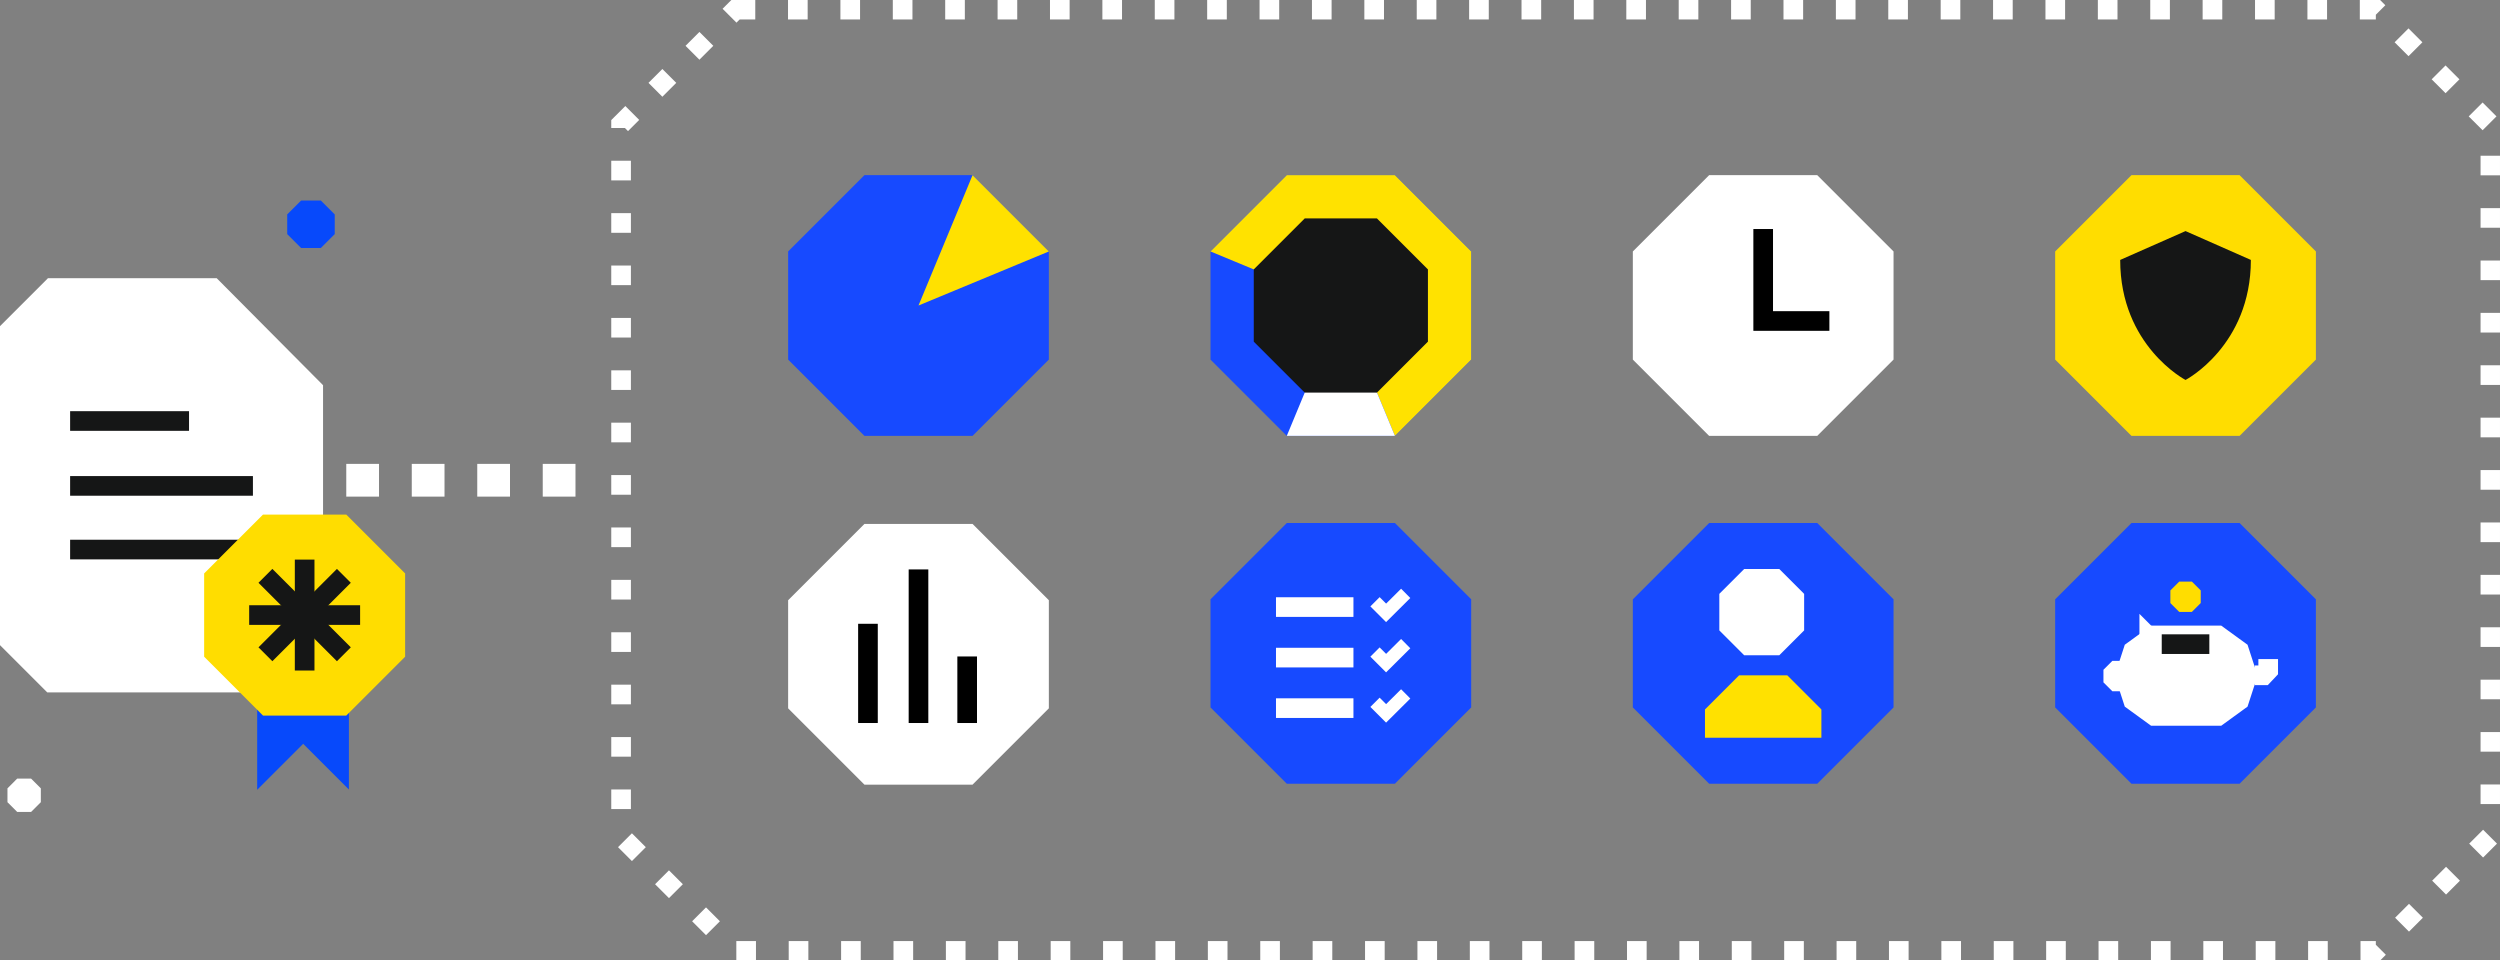 <svg xmlns="http://www.w3.org/2000/svg" xmlns:xlink="http://www.w3.org/1999/xlink" width="763.458" height="293.32" viewBox="0 0 763.458 293.32">
  <rect x="0" y="0" width="763.458" height="293.32" fill="#808080" stroke="none"/>
  <defs>
    <clipPath id="clip-path">
      <rect id="Rectangle_708" data-name="Rectangle 708" width="763.457" height="293.32" fill="none"/>
    </clipPath>
  </defs>
  <g id="Group_1945" data-name="Group 1945" transform="translate(0)">
    <path id="Path_2174" data-name="Path 2174" d="M14.567,144.659l.045.045L0,159.315v97.412l14.426,14.426h69.71l14.518-14.518V177.342L66.172,144.659Z" transform="translate(0 -59.71)" fill="#fff"/>
    <path id="Path_2175" data-name="Path 2175" d="M36.467,218.936h0Z" transform="translate(-15.052 -90.369)" fill="#151616"/>
    <line id="Line_1118" data-name="Line 1118" x2="36.314" transform="translate(21.414 128.567)" fill="none" stroke="#151616" stroke-width="6"/>
    <path id="Path_2176" data-name="Path 2176" d="M36.467,252.686h0Z" transform="translate(-15.052 -104.3)" fill="#151616"/>
    <line id="Line_1119" data-name="Line 1119" x2="55.824" transform="translate(21.414 148.386)" fill="none" stroke="#151616" stroke-width="6"/>
    <path id="Path_2177" data-name="Path 2177" d="M36.467,285.789h0Z" transform="translate(-15.052 -117.964)" fill="#151616"/>
    <line id="Line_1120" data-name="Line 1120" x2="55.824" transform="translate(21.414 167.825)" fill="none" stroke="#151616" stroke-width="6"/>
    <path id="Path_2178" data-name="Path 2178" d="M133.74,358.647v30.578l14.049-14.048,13.962,13.962V358.647" transform="translate(-55.203 -148.037)" fill="#0749fb"/>
    <path id="Path_2179" data-name="Path 2179" d="M149.566,267.595H124.142l-17.977,17.977V311l17.977,17.978h25.424L167.543,311V285.572Z" transform="translate(-43.821 -110.454)" fill="#fd0"/>
    <line id="Line_1121" data-name="Line 1121" y1="11.977" x2="11.977" transform="translate(93.033 175.853)" fill="#151616"/>
    <line id="Line_1122" data-name="Line 1122" y1="11.977" x2="11.977" transform="translate(93.033 175.853)" fill="none" stroke="#151616" stroke-width="6"/>
    <path id="Path_2180" data-name="Path 2180" d="M158.425,319.855h0Z" transform="translate(-65.392 -132.025)" fill="#151616"/>
    <line id="Line_1123" data-name="Line 1123" x2="16.938" transform="translate(93.033 187.83)" fill="none" stroke="#151616" stroke-width="6"/>
    <path id="Path_2181" data-name="Path 2181" d="M158.425,307.949v0Z" transform="translate(-65.392 -120.119)" fill="#151616"/>
    <line id="Line_1124" data-name="Line 1124" y1="16.938" transform="translate(93.033 170.892)" fill="none" stroke="#151616" stroke-width="6"/>
    <line id="Line_1125" data-name="Line 1125" x1="11.977" y1="11.977" transform="translate(81.055 175.853)" fill="#151616"/>
    <line id="Line_1126" data-name="Line 1126" x1="11.977" y1="11.977" transform="translate(81.055 175.853)" fill="none" stroke="#151616" stroke-width="6"/>
    <path id="Path_2182" data-name="Path 2182" d="M129.581,319.855h0Z" transform="translate(-53.487 -132.025)" fill="#151616"/>
    <line id="Line_1127" data-name="Line 1127" x1="16.938" transform="translate(76.094 187.83)" fill="none" stroke="#151616" stroke-width="6"/>
    <line id="Line_1128" data-name="Line 1128" x1="11.977" y2="11.977" transform="translate(81.055 187.83)" fill="#151616"/>
    <line id="Line_1129" data-name="Line 1129" x1="11.977" y2="11.977" transform="translate(81.055 187.83)" fill="none" stroke="#151616" stroke-width="6"/>
    <path id="Path_2183" data-name="Path 2183" d="M129.581,319.855h0Z" transform="translate(-53.487 -132.025)" fill="#151616"/>
    <path id="Path_2184" data-name="Path 2184" d="M158.425,336.793v0Z" transform="translate(-65.392 -132.025)" fill="#151616"/>
    <line id="Line_1131" data-name="Line 1131" y2="16.938" transform="translate(93.033 187.83)" fill="none" stroke="#151616" stroke-width="6"/>
    <line id="Line_1132" data-name="Line 1132" x2="11.977" y2="11.977" transform="translate(93.033 187.83)" fill="#151616"/>
    <line id="Line_1133" data-name="Line 1133" x2="11.977" y2="11.977" transform="translate(93.033 187.83)" fill="none" stroke="#151616" stroke-width="6"/>
    <path id="Path_2185" data-name="Path 2185" d="M158.425,319.855h0Z" transform="translate(-65.392 -132.025)" fill="#151616"/>
    <line id="Line_1135" data-name="Line 1135" x2="74.803" transform="translate(105.745 146.66)" fill="none" stroke="#fff" stroke-width="10" stroke-dasharray="10 10"/>
    <g id="Group_1942" data-name="Group 1942" transform="translate(0)">
      <g id="Group_1941" data-name="Group 1941" clip-path="url(#clip-path)">
        <path id="Path_2186" data-name="Path 2186" d="M357.963,5H858.856l34.981,34.98V257.467l-34.981,34.98H357.963l-34.98-34.98V39.98Z" transform="translate(-133.316 -2.064)" fill="none" stroke="#fff" stroke-width="6" stroke-dasharray="6 10"/>
      </g>
    </g>
    <path id="Path_2187" data-name="Path 2187" d="M1148.383,328.306V295.287l-23.3-23.3h-33.018l-23.3,23.3v33.018l23.3,23.3h33.018Z" transform="translate(-441.15 -112.267)" fill="#174aff"/>
    <path id="Path_2188" data-name="Path 2188" d="M1132.253,325.342h-21.412l-8.038,5.84-3.07,9.449,3.07,9.45,8.038,5.84h21.412l8.038-5.84,3.071-9.45-3.071-9.449Z" transform="translate(-453.931 -134.29)" fill="#fff"/>
    <path id="Path_2189" data-name="Path 2189" d="M1124.178,334.978h0Z" transform="translate(-464.021 -138.267)" fill="#151616"/>
    <line id="Line_1136" data-name="Line 1136" x2="14.537" transform="translate(660.157 196.711)" fill="none" stroke="#151616" stroke-width="6"/>
    <path id="Path_2190" data-name="Path 2190" d="M1103.138,350.241v-3.846l-2.714-2.714h-3.846l-2.714,2.714v3.846l2.714,2.714h3.846Z" transform="translate(-451.509 -141.859)" fill="#fff"/>
    <path id="Path_2191" data-name="Path 2191" d="M1137.94,309v-3.846l-2.714-2.714h-3.846l-2.714,2.714V309l2.714,2.714h3.846Z" transform="translate(-465.874 -124.839)" fill="#fd0"/>
    <path id="Path_2192" data-name="Path 2192" d="M1172.534,347.686h2.7l1.417-1.5v-3.46" transform="translate(-483.981 -141.464)" fill="none" stroke="#fff" stroke-width="6"/>
    <path id="Path_2193" data-name="Path 2193" d="M1112.581,319.228v13.091l3.821-3.821v-5.449Z" transform="translate(-459.234 -131.766)" fill="#fff"/>
    <path id="Path_2194" data-name="Path 2194" d="M928.748,328.306V295.287l-23.3-23.3H872.431l-23.3,23.3v33.018l23.3,23.3h33.018Z" transform="translate(-350.492 -112.267)" fill="#174aff"/>
    <path id="Path_2195" data-name="Path 2195" d="M912.423,295.912H901.694l-7.587,7.586v11.16l7.587,7.586h10.729l7.586-7.586V303.5Z" transform="translate(-369.056 -122.142)" fill="#fff"/>
    <path id="Path_2196" data-name="Path 2196" d="M886.651,370.253v-8.636l10.412-10.412h14.725L922.2,361.618v8.636Z" transform="translate(-365.978 -144.965)" fill="#ffe100"/>
    <path id="Path_2197" data-name="Path 2197" d="M1148.383,147.41V114.391l-23.3-23.3h-33.018l-23.3,23.3V147.41l23.3,23.3h33.018Z" transform="translate(-441.15 -37.6)" fill="#fd0"/>
    <g id="Group_1944" data-name="Group 1944" transform="translate(0)">
      <g id="Group_1943" data-name="Group 1943" clip-path="url(#clip-path)">
        <path id="Path_2198" data-name="Path 2198" d="M1122.531,120.168s-18.237,8.055-19.953,8.81c0,26.248,19.953,36.657,19.953,36.657s19.952-10.409,19.952-36.657c-1.715-.755-19.952-8.81-19.952-8.81" transform="translate(-455.106 -49.601)" fill="#151616"/>
        <path id="Path_2199" data-name="Path 2199" d="M709.112,328.306V295.287l-23.3-23.3H652.8l-23.3,23.3v33.018l23.3,23.3h33.018Z" transform="translate(-259.834 -112.267)" fill="#174aff"/>
        <line id="Line_1137" data-name="Line 1137" x2="23.655" transform="translate(389.665 185.39)" fill="none" stroke="#fff" stroke-width="6"/>
        <line id="Line_1138" data-name="Line 1138" x2="23.655" transform="translate(389.665 200.821)" fill="none" stroke="#fff" stroke-width="6"/>
        <line id="Line_1139" data-name="Line 1139" x2="23.655" transform="translate(389.665 216.252)" fill="none" stroke="#fff" stroke-width="6"/>
        <path id="Path_2200" data-name="Path 2200" d="M715.052,337.276l3.385,3.385,5.988-5.952" transform="translate(-295.148 -138.156)" fill="none" stroke="#fff" stroke-width="4"/>
        <path id="Path_2201" data-name="Path 2201" d="M715.052,311.139l3.385,3.385,5.988-5.952" transform="translate(-295.148 -127.368)" fill="none" stroke="#fff" stroke-width="4"/>
        <path id="Path_2202" data-name="Path 2202" d="M715.052,363.413l3.385,3.385,5.988-5.953" transform="translate(-295.148 -148.945)" fill="none" stroke="#fff" stroke-width="4"/>
        <path id="Path_2203" data-name="Path 2203" d="M489.477,147.41V114.391l-23.3-23.3H433.16l-23.3,23.3V147.41l23.3,23.3h33.018Z" transform="translate(-169.176 -37.6)" fill="#174aff"/>
        <path id="Path_2204" data-name="Path 2204" d="M517.457,114.391l-23.3-23.3L477.649,130.9Z" transform="translate(-197.157 -37.6)" fill="#ffe100"/>
        <path id="Path_2205" data-name="Path 2205" d="M489.477,328.779V295.761l-23.3-23.3H433.16l-23.3,23.3v33.018l23.3,23.3h33.018Z" transform="translate(-169.176 -112.463)" fill="#fff"/>
        <line id="Line_1140" data-name="Line 1140" y2="46.903" transform="translate(280.493 173.893)" fill="none" stroke="#000" stroke-width="6"/>
        <line id="Line_1141" data-name="Line 1141" y2="30.303" transform="translate(265.06 190.493)" fill="none" stroke="#000" stroke-width="6"/>
        <line id="Line_1142" data-name="Line 1142" y2="20.324" transform="translate(295.359 200.473)" fill="none" stroke="#000" stroke-width="6"/>
        <path id="Path_2206" data-name="Path 2206" d="M709.112,147.41V114.391l-23.3-23.3H652.8l-23.3,23.3V147.41l23.3,23.3h33.018Z" transform="translate(-259.834 -37.6)" fill="#174aff"/>
        <path id="Path_2207" data-name="Path 2207" d="M629.5,114.391,669.3,130.9l16.509,39.807,23.3-23.3V114.391l-23.3-23.3H652.795Z" transform="translate(-259.834 -37.6)" fill="#ffe200"/>
        <path id="Path_2208" data-name="Path 2208" d="M669.172,198.689l16.51-39.808,16.509,39.808Z" transform="translate(-276.21 -65.58)" fill="#fff"/>
        <path id="Path_2209" data-name="Path 2209" d="M705.187,151.217V129.158l-15.565-15.566H667.562L652,129.158v22.059l15.565,15.565h22.059Z" transform="translate(-269.121 -46.887)" fill="#151616"/>
        <path id="Path_2210" data-name="Path 2210" d="M928.748,147.41V114.391l-23.3-23.3H872.431l-23.3,23.3V147.41l23.3,23.3h33.018Z" transform="translate(-350.492 -37.6)" fill="#fff"/>
        <path id="Path_2211" data-name="Path 2211" d="M937.136,147.187H916.92V119.1" transform="translate(-378.472 -49.16)" fill="none" stroke="#000" stroke-width="6"/>
        <path id="Path_2212" data-name="Path 2212" d="M14.072,412.1V407.87l-2.983-2.983H6.863L3.881,407.87V412.1l2.983,2.983h4.226Z" transform="translate(-1.602 -167.123)" fill="#fff"/>
        <path id="Path_2213" data-name="Path 2213" d="M163.873,114.535v-6.019l-4.247-4.246h-6.018l-4.247,4.246v6.019l4.247,4.247h6.018Z" transform="translate(-61.651 -43.039)" fill="#0749fb"/>
      </g>
    </g>
  </g>
</svg>
